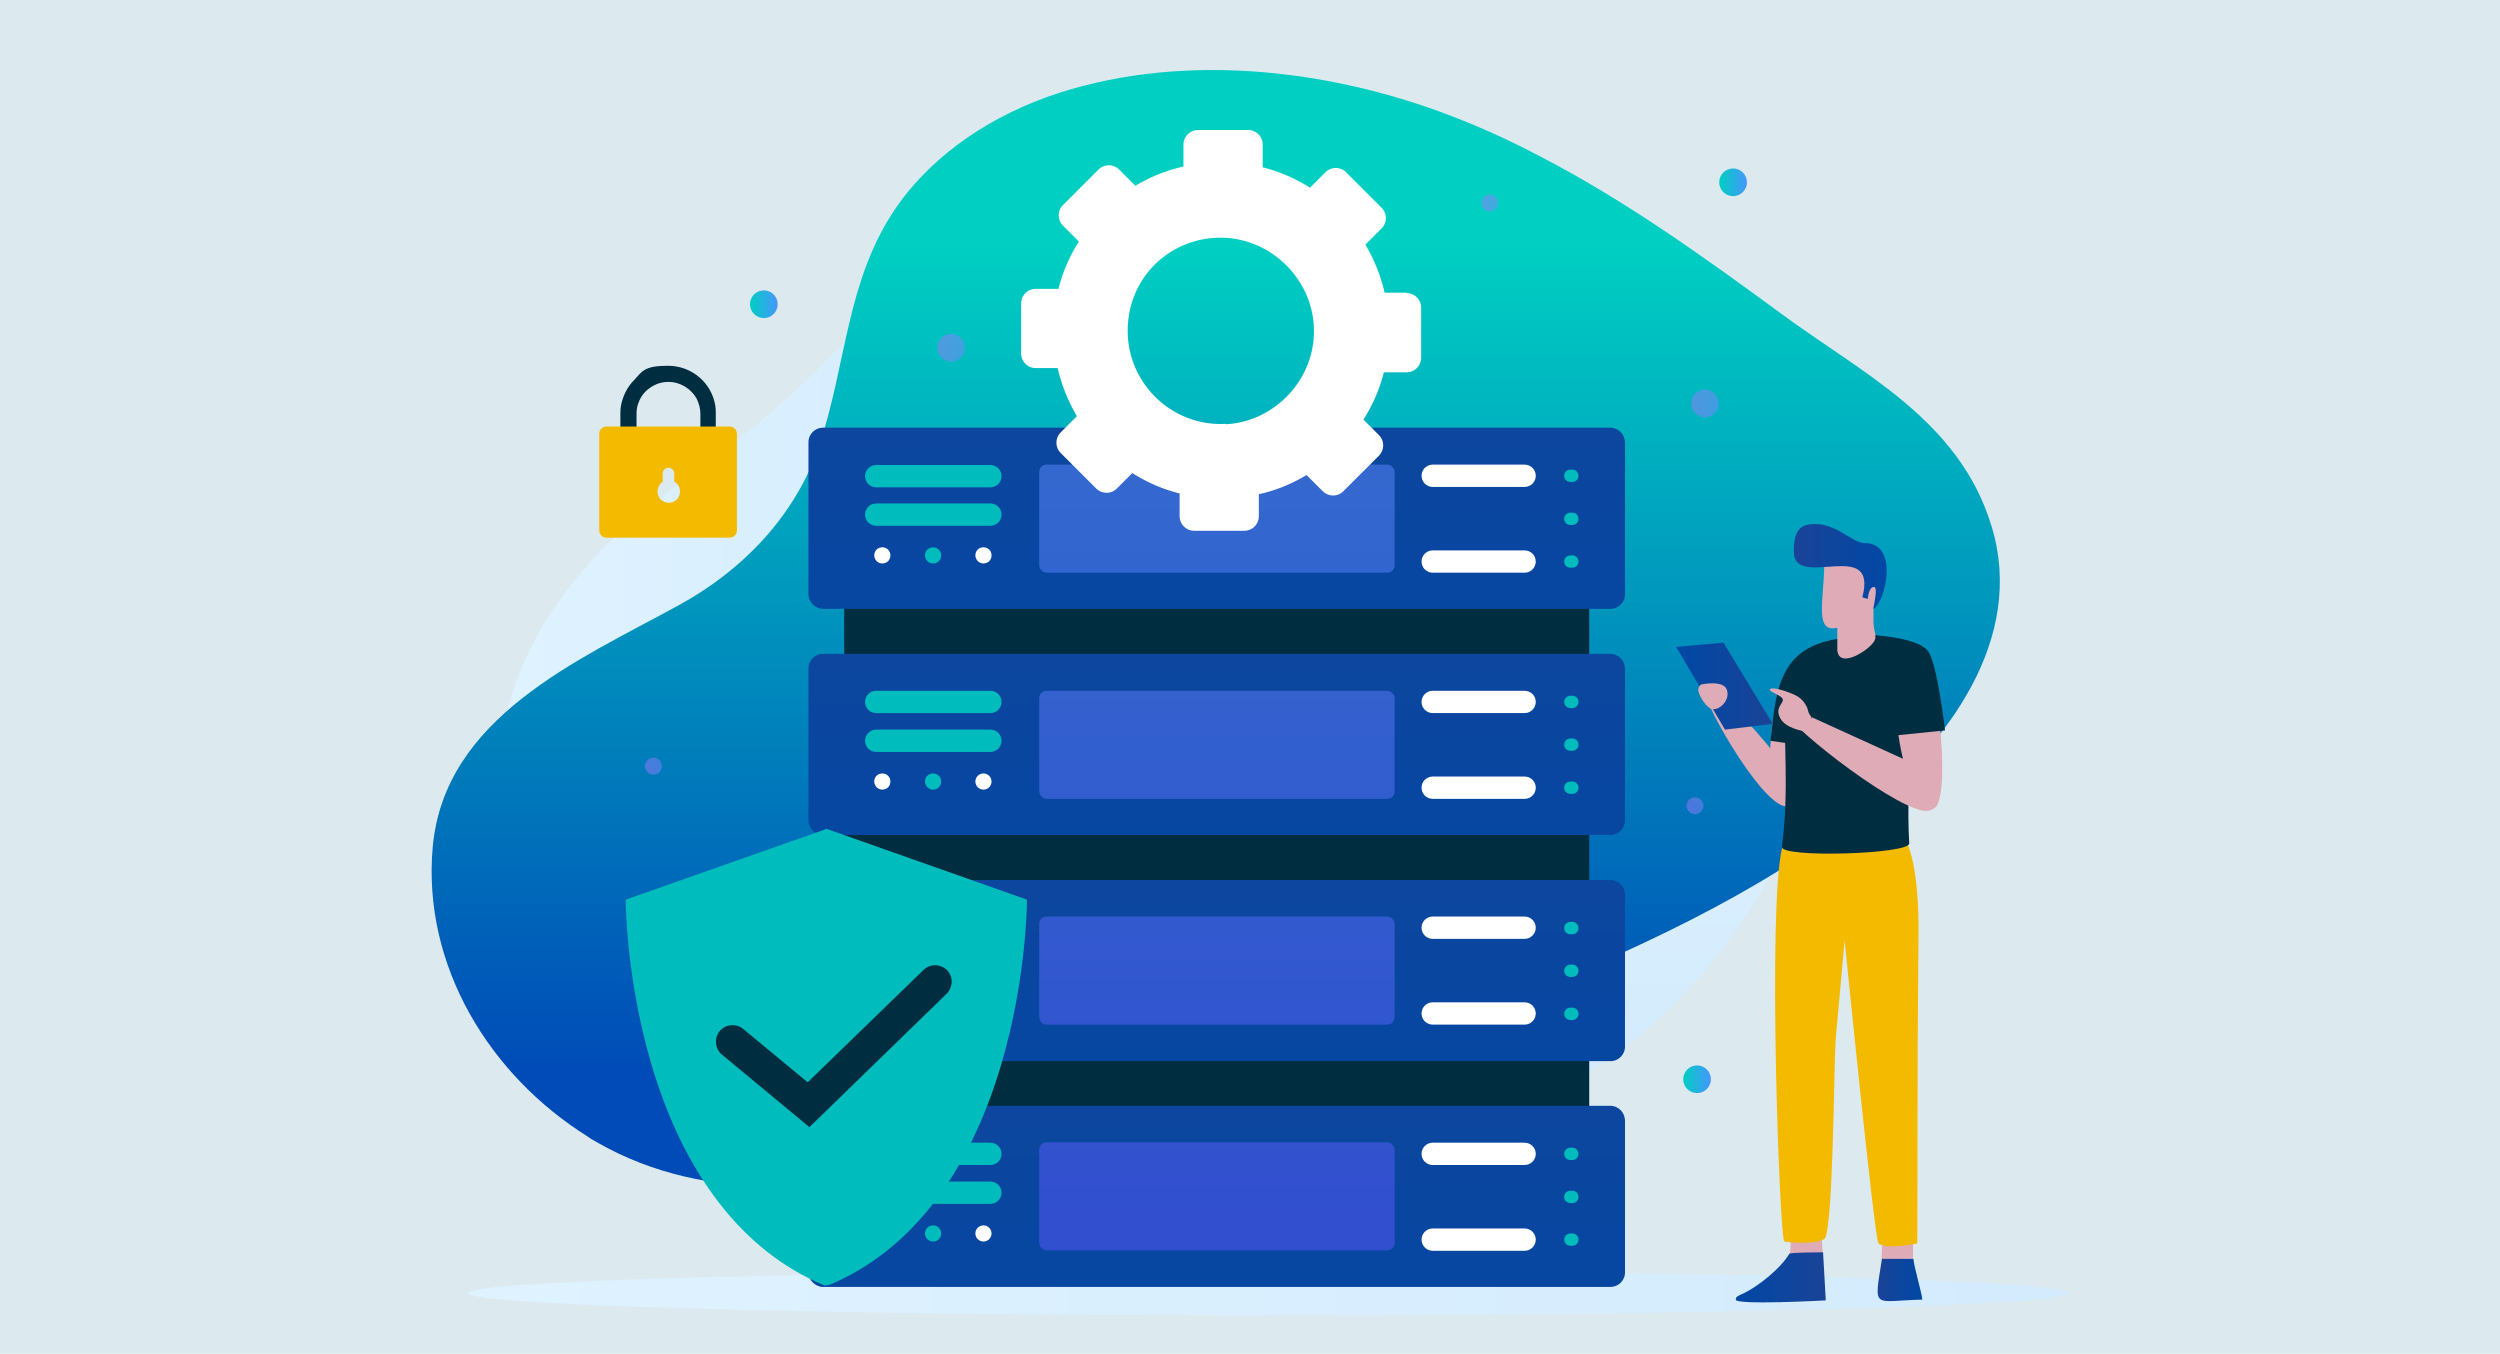 <?xml version="1.0" encoding="UTF-8"?> <svg xmlns="http://www.w3.org/2000/svg" xmlns:v="https://vecta.io/nano" viewBox="0 0 650 352"><style>.S,.P,.N,.K,.J,.a,.c,.b,.Y,.Z{mix-blend-mode:screen}.A{isolation:isolate}.g{fill:#00bcbc}.h{fill:#fff}.i{opacity:.5}.j{fill:#dfabb6}.k{fill:#002d3f}</style><defs><linearGradient id="A" x1="360.3" y1="169.3" x2="360.3" y2="279.6" href="#d"><stop offset="0" stop-color="#dff2ff"></stop><stop offset="1" stop-color="#d3ebfd"></stop></linearGradient><linearGradient id="B" x1="130.2" y1="118" x2="283.9" y2="118" href="#A"></linearGradient><linearGradient id="C" x1="316.1" y1="64" x2="316.1" y2="278.2" href="#d"><stop offset="0" stop-color="#00cfc2"></stop><stop offset="1" stop-color="#004bb7"></stop></linearGradient><linearGradient id="D" x1="121.5" y1="336.2" x2="537.8" y2="336.2" href="#A"></linearGradient><linearGradient id="E" x1="316.4" y1="121.3" x2="316.4" y2="323.8" href="#d"><stop offset="0" stop-color="#1a4397"></stop><stop offset="1" stop-color="#0048a5"></stop></linearGradient><linearGradient id="F" x1="316.4" y1="377" x2="316.4" y2="186.5" href="#d"><stop offset="0" stop-color="#5f89fd"></stop><stop offset="1" stop-color="#5958fd"></stop></linearGradient><linearGradient id="G" href="#E"></linearGradient><linearGradient id="H" y1="494.5" y2="304" href="#F"></linearGradient><linearGradient id="I" y1="3.7" y2="206.2" href="#E"></linearGradient><linearGradient id="J" y1="142" y2="-48.5" href="#F"></linearGradient><linearGradient id="K" y1="259.5" y2="69" href="#F"></linearGradient><linearGradient id="L" x1="675.8" y1="332.1" x2="699.2" y2="332.1" gradientTransform="translate(1150.5) rotate(-180) scale(1 -1)" href="#E"></linearGradient><linearGradient id="M" x1="488.1" y1="332.8" x2="499.7" y2="332.8" href="#E"></linearGradient><linearGradient id="N" x1="466.4" y1="147.2" x2="490.6" y2="147.2" href="#E"></linearGradient><linearGradient id="O" x1="1718.1" y1="178.4" x2="1743.2" y2="178.4" gradientTransform="translate(2179) rotate(-180) scale(1 -1)" href="#E"></linearGradient><linearGradient id="P" x1="439.7" y1="104.9" x2="447" y2="104.9" href="#d"><stop offset="0" stop-color="#9f76fd"></stop><stop offset="1" stop-color="#7e86fd"></stop></linearGradient><linearGradient id="Q" x1="243.7" y1="90.4" x2="251" y2="90.4" href="#P"></linearGradient><linearGradient id="R" x1="167.7" y1="199.2" x2="172.1" y2="199.2" href="#P"></linearGradient><linearGradient id="S" x1="386.903" y1="50.472" x2="387.915" y2="54.754" href="#P"></linearGradient><linearGradient id="T" x1="438.5" y1="209.5" x2="442.9" y2="209.5" href="#P"></linearGradient><linearGradient id="U" x1="447" y1="47.4" x2="454.3" y2="47.4" href="#d"><stop offset="0" stop-color="#00cfc2"></stop><stop offset="1" stop-color="#4796fc"></stop></linearGradient><linearGradient id="V" x1="194.9" y1="79.1" x2="202.2" y2="79.1" href="#U"></linearGradient><linearGradient id="W" x1="440.182" y1="277.023" x2="441.874" y2="284.125" href="#U"></linearGradient><path id="X" d="M422.5 232.7v39.4a3.8 3.8 0 0 1-3.8 3.8H214.1c-.4 0-.8 0-1.2-.2-1.6-.5-2.7-2-2.7-3.7v-39.4a3.8 3.8 0 0 1 3.8-3.8h204.6c1.7 0 3.2 1.1 3.7 2.7.1.4.2.8.2 1.2z"></path><path id="Y" d="M253.6,261.9c0,1.1.9,2.1,2.1,2.1s2.1-.9,2.1-2.1-.9-2.1-2.1-2.1-2.1.9-2.1,2.1Z"></path><path id="Z" d="M240.5,320.7c0,1.1.9,2.1,2.1,2.1s2.1-.9,2.1-2.1-.9-2.1-2.1-2.1-2.1.9-2.1,2.1Z"></path><path id="a" d="M253.6,144.4c0,1.1.9,2.1,2.1,2.1s2.1-.9,2.1-2.1-.9-2.1-2.1-2.1-2.1.9-2.1,2.1Z"></path><path id="b" d="M240.5,203.2c0,1.1.9,2.1,2.1,2.1s2.1-.9,2.1-2.1-.9-2.1-2.1-2.1-2.1.9-2.1,2.1Z"></path><path id="c" d="M465.8,266c10.4-7.3,9.1,42.2,6.3,56.1-2.9,13.9-5.7,4.4-7.6-17.8-1.8-22.3-2.8-35.4,1.3-38.3Z"></path><linearGradient id="d" gradientUnits="userSpaceOnUse"></linearGradient></defs><g class="A"><path d="M-10-10h670v372H-10z" fill="#dceaef"></path><path d="M238.2 285s121.4 27.7 176.9-7.7c55.5-35.5 67.3-110.1 67.3-110.1s-123.7-60-175.6 20.9c-51.8 81-68.7 96.9-68.7 96.9z" fill="url(#A)"></path><path d="M153,146.6c11.4-12.7,24.9-21.6,38.3-31.9,22.1-17,39.6-38.1,58.9-58,2.5-2.6,29-24.8,28.8-25.5,8.5,27.7,6.8,59.6-9.7,83.4-8.2,11.9-19.7,21.3-31.7,29.3-24.2,16.1-51.3,27.2-78.6,37.1-3.6,1.3-7.4,2.7-10.1,5.6-3.7,4-6.2,17.1-12.3,18.2-6.9,1.2-6.7-7.2-6.1-11.9,2.2-18,10.9-33.1,22.5-46.2Z" fill="url(#B)"></path><path d="M484.5 210.9c-27.8 22.2-61 36.6-93.5 50.2-39.3 16.6-80.4 28.9-122.1 37.9l-19.1 4.1c-31.7 6.4-65.7 10.4-94.4-6-.9-.5-1.8-1-2.6-1.6-25.6-16-43-44.5-40.3-75.2 3-33.8 37.8-48.6 63.9-62.9 16.7-9.1 30.5-23.4 36.6-41.6 7.1-21 7-42.8 19.9-61.7 10-14.5 25.7-24.5 42.3-29.9 33.8-10.9 72.8-6 105.3 7.2 7 2.8 13.8 6 20.4 9.5 21.9 11.4 42.1 25.9 62 40.5 21.4 15.8 46.5 27.7 54.9 55.4 9 29.3-11.6 56.6-33.3 74z" fill="url(#C)"></path><ellipse cx="329.7" cy="336.2" rx="208.1" ry="5.8" fill="url(#D)"></ellipse><path d="M186 105.6c-.9-6-6.1-10.5-12.3-10.5s-6.7 1.4-8.9 3.8c-1.5 1.5-2.5 3.4-3.1 5.5-.3 1-.4 2.1-.4 3.1v13h24.8v-13c0-.6 0-1.3-.1-1.9zm-4 10.8h-16.5v-8.9c0-1.1.2-2.1.6-3 .6-1.6 1.7-2.9 3.1-3.8 1.3-.9 2.9-1.4 4.6-1.4 3.1 0 5.9 1.8 7.3 4.3.6 1.2 1 2.5 1 4v8.9z" class="k"></path><path d="M189.7,110.9h-32c-1.1,0-1.9.9-1.9,1.9v25.1c0,1.1.9,1.9,1.9,1.9h32c1.1,0,1.9-.9,1.9-1.9v-25.1c0-1.1-.9-1.9-1.9-1.9ZM172.3,125.2v-2.1c0-.8.7-1.5,1.5-1.5s1.5.7,1.5,1.5v2.1c.9.5,1.5,1.5,1.5,2.6,0,1.8-1.5,3.1-3.3,2.9-1.3-.2-2.3-1.1-2.5-2.4-.2-1.3.4-2.5,1.4-3.1Z" fill="#f4ba00"></path><path d="M219.5 120.4h193.7v207.8H219.5z" class="k"></path><use href="#X" fill="url(#E)"></use><rect class="J i" x="270.2" y="238.3" width="92.4" height="28.1" rx="1.9" transform="matrix(-1 0 0 -1 632.8 504.7)" fill="url(#F)"></rect><path class="K g" d="M257.5 244.2h-29.7c-1.6 0-2.9-1.3-2.9-2.9h0c0-1.6 1.3-2.9 2.9-2.9h29.7c1.6 0 2.9 1.3 2.9 2.9h0c0 1.6-1.3 2.9-2.9 2.9zm0 10.1h-29.7c-1.6 0-2.9-1.3-2.9-2.9h0c0-1.6 1.3-2.9 2.9-2.9h29.7c1.6 0 2.9 1.3 2.9 2.9h0c0 1.6-1.3 2.9-2.9 2.9z"></path><path d="M396.4 244.1h-23.9c-1.6 0-2.9-1.3-2.9-2.9h0c0-1.6 1.3-2.9 2.9-2.9h23.9c1.6 0 2.9 1.3 2.9 2.9h0c0 1.6-1.3 2.9-2.9 2.9zm0 22.3h-23.9c-1.6 0-2.9-1.3-2.9-2.9h0c0-1.6 1.3-2.9 2.9-2.9h23.9c1.6 0 2.9 1.3 2.9 2.9h0c0 1.6-1.3 2.9-2.9 2.9z" class="h"></path><path class="K g" d="M408.8 242.9h-.5a1.58 1.58 0 0 1-1.6-1.6h0a1.58 1.58 0 0 1 1.6-1.6h.5a1.58 1.58 0 0 1 1.6 1.6h0a1.58 1.58 0 0 1-1.6 1.6zm0 22.3h-.5a1.58 1.58 0 0 1-1.6-1.6h0a1.58 1.58 0 0 1 1.6-1.6h.5a1.58 1.58 0 0 1 1.6 1.6h0a1.58 1.58 0 0 1-1.6 1.6zm0-11.2h-.5a1.58 1.58 0 0 1-1.6-1.6h0a1.58 1.58 0 0 1 1.6-1.6h.5a1.58 1.58 0 0 1 1.6 1.6h0a1.58 1.58 0 0 1-1.6 1.6z"></path><use href="#Y" class="h"></use><use href="#Y" x="-13.1" class="K g"></use><use href="#Y" x="-26.3" class="h"></use><use href="#X" y="58.7" fill="url(#G)"></use><rect class="N i" x="270.2" y="297.1" width="92.4" height="28.1" rx="1.9" transform="matrix(-1 0 0 -1 632.8 622.2)" fill="url(#H)"></rect><path class="K g" d="M257.5 302.9h-29.7c-1.6 0-2.9-1.3-2.9-2.9h0c0-1.6 1.3-2.9 2.9-2.9h29.7c1.6 0 2.9 1.3 2.9 2.9h0c0 1.6-1.3 2.9-2.9 2.9zm0 10.1h-29.7c-1.6 0-2.9-1.3-2.9-2.9h0c0-1.6 1.3-2.9 2.9-2.9h29.7c1.6 0 2.9 1.3 2.9 2.9h0c0 1.6-1.3 2.9-2.9 2.9z"></path><path d="M396.4 302.9h-23.9c-1.6 0-2.9-1.3-2.9-2.9h0c0-1.6 1.3-2.9 2.9-2.9h23.9c1.6 0 2.9 1.3 2.9 2.9h0c0 1.6-1.3 2.9-2.9 2.9zm0 22.3h-23.9c-1.6 0-2.9-1.3-2.9-2.9h0c0-1.6 1.3-2.9 2.9-2.9h23.9c1.6 0 2.9 1.3 2.9 2.9h0c0 1.6-1.3 2.9-2.9 2.9z" class="h"></path><path class="K g" d="M408.8 301.6h-.5a1.58 1.58 0 0 1-1.6-1.6h0a1.58 1.58 0 0 1 1.6-1.6h.5a1.58 1.58 0 0 1 1.6 1.6h0a1.58 1.58 0 0 1-1.6 1.6zm0 22.3h-.5a1.58 1.58 0 0 1-1.6-1.6h0a1.58 1.58 0 0 1 1.6-1.6h.5a1.58 1.58 0 0 1 1.6 1.6h0a1.58 1.58 0 0 1-1.6 1.6zm0-11.1h-.5a1.58 1.58 0 0 1-1.6-1.6h0a1.58 1.58 0 0 1 1.6-1.6h.5a1.58 1.58 0 0 1 1.6 1.6h0a1.58 1.58 0 0 1-1.6 1.6z"></path><circle cx="255.7" cy="320.7" r="2.1" class="h"></circle><use href="#Z" class="K g"></use><use href="#Z" x="-13.2" class="h"></use><path d="M422.5 115.1v39.4a3.8 3.8 0 0 1-3.8 3.8H214.1c-.4 0-.8 0-1.2-.2-1.6-.5-2.7-2-2.7-3.7V115a3.8 3.8 0 0 1 3.8-3.8h204.6c1.7 0 3.2 1.1 3.7 2.7.1.4.2.8.2 1.2z" fill="url(#I)"></path><rect class="P i" x="270.2" y="120.8" width="92.4" height="28.1" rx="1.9" transform="matrix(-1 0 0 -1 632.8 269.7)" fill="url(#J)"></rect><path class="K g" d="M257.5 126.7h-29.7c-1.6 0-2.9-1.3-2.9-2.9h0c0-1.6 1.3-2.9 2.9-2.9h29.7c1.6 0 2.9 1.3 2.9 2.9h0c0 1.6-1.3 2.9-2.9 2.9zm0 10h-29.7c-1.6 0-2.9-1.3-2.9-2.9h0c0-1.6 1.3-2.9 2.9-2.9h29.7c1.6 0 2.9 1.3 2.9 2.9h0c0 1.6-1.3 2.9-2.9 2.9z"></path><path d="M396.4 126.6h-23.9c-1.6 0-2.9-1.3-2.9-2.9h0c0-1.6 1.3-2.9 2.9-2.9h23.9c1.6 0 2.9 1.3 2.9 2.9h0c0 1.6-1.3 2.9-2.9 2.9zm0 22.3h-23.9c-1.6 0-2.9-1.3-2.9-2.9h0c0-1.6 1.3-2.9 2.9-2.9h23.9c1.6 0 2.9 1.3 2.9 2.9h0c0 1.6-1.3 2.9-2.9 2.9z" class="h"></path><path class="K g" d="M408.8 125.3h-.5a1.58 1.58 0 0 1-1.6-1.6h0a1.58 1.58 0 0 1 1.6-1.6h.5a1.58 1.58 0 0 1 1.6 1.6h0a1.58 1.58 0 0 1-1.6 1.6zm0 22.3h-.5a1.58 1.58 0 0 1-1.6-1.6h0a1.58 1.58 0 0 1 1.6-1.6h.5a1.58 1.58 0 0 1 1.6 1.6h0a1.58 1.58 0 0 1-1.6 1.6zm0-11.1h-.5a1.58 1.58 0 0 1-1.6-1.6h0a1.58 1.58 0 0 1 1.6-1.6h.5a1.58 1.58 0 0 1 1.6 1.6h0a1.58 1.58 0 0 1-1.6 1.6z"></path><use href="#a" class="h"></use><use href="#a" x="-13.1" class="g"></use><use href="#a" x="-26.3" class="h"></use><use href="#X" y="-58.8" fill="url(#G)"></use><rect class="S i" x="270.2" y="179.5" width="92.4" height="28.1" rx="1.9" transform="matrix(-1 0 0 -1 632.8 387.2)" fill="url(#K)"></rect><path class="K g" d="M257.5 185.4h-29.7c-1.6 0-2.9-1.3-2.9-2.9h0c0-1.6 1.3-2.9 2.9-2.9h29.7c1.6 0 2.9 1.3 2.9 2.9h0c0 1.6-1.3 2.9-2.9 2.9zm0 10.1h-29.7c-1.6 0-2.9-1.3-2.9-2.9h0c0-1.6 1.3-2.9 2.9-2.9h29.7c1.6 0 2.9 1.3 2.9 2.9h0c0 1.6-1.3 2.9-2.9 2.9z"></path><path d="M396.4 185.4h-23.9c-1.6 0-2.9-1.3-2.9-2.9h0c0-1.6 1.3-2.9 2.9-2.9h23.9c1.6 0 2.9 1.3 2.9 2.9h0c0 1.6-1.3 2.9-2.9 2.9zm0 22.3h-23.9c-1.6 0-2.9-1.3-2.9-2.9h0c0-1.6 1.3-2.9 2.9-2.9h23.9c1.6 0 2.9 1.3 2.9 2.9h0c0 1.6-1.3 2.9-2.9 2.9z" class="h"></path><path class="K g" d="M408.8 184.1h-.5a1.58 1.58 0 0 1-1.6-1.6h0a1.58 1.58 0 0 1 1.6-1.6h.5a1.58 1.58 0 0 1 1.6 1.6h0a1.58 1.58 0 0 1-1.6 1.6zm0 22.3h-.5a1.58 1.58 0 0 1-1.6-1.6h0a1.58 1.58 0 0 1 1.6-1.6h.5a1.58 1.58 0 0 1 1.6 1.6h0a1.58 1.58 0 0 1-1.6 1.6zm0-11.2h-.5a1.58 1.58 0 0 1-1.6-1.6h0a1.58 1.58 0 0 1 1.6-1.6h.5a1.58 1.58 0 0 1 1.6 1.6h0a1.58 1.58 0 0 1-1.6 1.6z"></path><circle cx="255.7" cy="203.2" r="2.1" class="h"></circle><use href="#b" class="K g"></use><use href="#b" x="-13.2" class="h"></use><g class="j"><path d="M475.9,218.2c10.7.4,5.3,10.3,3.2,19-3.8,13.7-1.8,31.5-7.4,33.4-14.8,4.3-9.6-48-5.5-50.3,1.9-1.1,6-1.7,9.6-2Z"></path><use href="#c"></use><path d="M473.6 320.7l.3 5.2-8.5.2.3-5 7.9-.4z"></path></g><path d="M465.2 326s-1.6 3.1-7 7.2-6.8 3.2-6.9 4.7 23.4.2 23.4.2l-.7-12.5s-8.8 0-8.8.4z" fill="url(#L)"></path><g class="j"><path d="M487.2,218.5c10.5-2.1,10.3,9.2,10.3,18.1-.5,14.2,2.7,30.6-2.2,33.7-13.4,7.7-17.2-46.1-13.7-49.4,1.6-1.5,2.2-1.4,5.6-2.5Z"></path><use href="#c" x="24"></use><path d="M497.4 322.3v5l-8.2.1.2-5 8-.1z"></path></g><path d="M497.5,327.3c.1,2,2.2,8.9,2.3,10.6-13,.3-12.6,2.9-10.5-10.6h8.3Z" fill="url(#M)"></path><path d="M495.7 218.9s3.4 5.9 3.1 24.9l-.2 28.4-.1 51.1s-8.1 1.7-10.1 0c-1-.9-8.8-78.8-8.8-78.8l-2.3 25.5c-.5 6.1-.6 47.8-2.8 52-2.3 1.8-10.5.9-10.6.8-1.2-1.3-4.4-86.9-.5-102.6l32.1-1.1z" fill="#f4ba00"></path><path d="M471,171.8c5.8,3.8-2.1,38.9-6.6,37-7.9.5-4-41.3,6.6-37Z" class="j"></path><path d="M477.7,166.3c-16.3,1.9-16,16.1-17.4,26.3l11.4,1.7,6-27.9Z" class="k"></path><path d="M464,209.6c-6.8-1.2-22.5-29.4-21-31,1.2-3.1,34.4,31.1,21,31Z" class="j"></path><path d="M487.8,165.2c21.7,3,6.4,15.4,8.6,54.1,0,2.8-33.3,3.8-33.1.9,3.9-30.4-6.4-50.5,14.4-54.1" class="k"></path><path d="M477.7,163.3v5.7c.4,5.3,8.8-.3,9.7-2.5.7-1.4-.3-2.1-.3-5.1v-3.3c10-15.6-6.4-22.2-12.8-11.1-.1,9.1-2.6,17.7,3.4,16.2Z" class="j"></path><path d="M487.1,158.3c-.2,0,1.4-5.7.1-5.7-1,0-1.4,1.6-1.6,3.1-.5-.1-1.1-.3-1.4-.4,4.2-15.7-17.4-1.9-17.8-11.6,0-1.9-.1-6.4,3.3-7.2,7-1.5,11.2,4.4,14.9,4.7,9.4-.2,5.6,15.4,2.5,17.1Z" fill="url(#N)"></path><g class="j"><path d="M498.5,171.9c6.4,2.1,8.7,38.7,4,38.1-7.3,2.5-15-39.4-4-38.1Z"></path><path d="M503.4,209.7c-.8.9-2.1,1.3-3.3,1.1-9.4-1.6-37.9-24.5-35.5-25.8,1.2-1.5,44.7,17.7,38.8,24.7Z"></path></g><path d="M487.6,165.2s11.7.6,13.9,4.4c2.3,3.8,4.2,20.3,4.2,20.3l-12.7,1.3-1.2-7.4" class="k"></path><path d="M448.1 167.1l12.8 21.1-12.4 1.5-12.7-21.5 12.3-1.1z" fill="url(#O)"></path><g class="j"><path d="M441.6 179.2c0-.6.4-1.2 1-1.3 1.9-.3 5.7-.7 6.4 1.5 1 2.9-2.6 6-4.5 4.7-1.3-.9-2.9-3.4-3-4.9zm22 2.7c-.3 1.4-2.1 2.3-.7 4.9s6.1 3.3 6.1 3.3l2-3.6s-.8-1-.9-1.7-1-3-3.4-4.1-6-2.2-6.5-1.5 3.6 1.7 3.3 2.8z"></path><path d="M471.1 186.5l25.9 11.8v6.5l-27.1-16.3 1.2-2z"></path></g><path d="M214.4 334.3l-.3-.2c-20.8-8.7-36.3-28.6-44.8-57.6-6.4-21.8-6.6-41.3-6.6-41.5v-1.1l51.7-18.2.5-.2 52.1 18.4v1.1c0 .2-.2 19.7-6.6 41.5-8.5 29-24 49-44.9 57.6h-.3c0 .1-.8.1-.8.1z" class="g"></path><path d="M210.5,293.1l-22.8-18.9c-1.8-1.5-2.1-4.2-.6-6.1,1.5-1.8,4.2-2.1,6.1-.6l16.8,13.9,30.1-29.2c1.7-1.7,4.4-1.6,6.1,0,1.7,1.7,1.6,4.4,0,6.1l-35.6,34.6Z" class="k"></path><circle class="Y i" cx="443.3" cy="104.9" r="3.6" fill="url(#P)"></circle><circle class="Z i" cx="247.3" cy="90.4" r="3.6" fill="url(#Q)"></circle><circle class="a i" cx="169.9" cy="199.2" r="2.2" fill="url(#R)"></circle><circle class="b i" cx="387.3" cy="52.6" r="2.2" transform="matrix(.23 -.973 .973 .23 247.1 417.5)" fill="url(#S)"></circle><circle class="c i" cx="440.7" cy="209.5" r="2.2" fill="url(#T)"></circle><circle cx="450.6" cy="47.4" r="3.6" fill="url(#U)"></circle><circle cx="198.6" cy="79.1" r="3.6" fill="url(#V)"></circle><circle cx="441" cy="280.6" r="3.6" transform="matrix(.232 -.973 .973 .232 65.9 644.6)" fill="url(#W)"></circle><path d="M365.7 76.1H360c-1-4.4-2.7-8.6-5-12.5l4.2-4.2a3.8 3.8 0 0 0 0-5.4l-9.2-9.2a3.8 3.8 0 0 0-5.4 0l-4 4c-3.8-2.4-7.9-4.2-12.3-5.3v-5.9a3.8 3.8 0 0 0-3.8-3.8h-13a3.8 3.8 0 0 0-3.8 3.8v5.7c-4.5 1-8.6 2.7-12.5 5l-4.2-4.2a3.8 3.8 0 0 0-5.4 0l-9.2 9.2a3.8 3.8 0 0 0 0 5.4l4.1 4.1c-2.4 3.8-4.2 7.9-5.3 12.3h-5.9a3.8 3.8 0 0 0-3.8 3.8v13a3.8 3.8 0 0 0 3.8 3.8h5.7c1 4.4 2.7 8.6 5 12.5l-4.2 4.2a3.8 3.8 0 0 0 0 5.4l9.2 9.2a3.8 3.8 0 0 0 5.4 0l4-4c3.8 2.4 7.9 4.2 12.3 5.3v5.9a3.8 3.8 0 0 0 3.8 3.8h13a3.8 3.8 0 0 0 3.8-3.8v-5.7c4.5-1 8.6-2.7 12.4-5l4.2 4.2a3.8 3.8 0 0 0 5.4 0l9.2-9.2a3.8 3.8 0 0 0 0-5.4l-4-4c2.4-3.8 4.2-7.9 5.3-12.3h5.9a3.8 3.8 0 0 0 3.8-3.8V80a3.8 3.8 0 0 0-3.8-3.8zm-46.9 34.1c-14 .8-25.6-10.4-25.6-24.2s10.9-24.2 24.2-24.2 24.9 11.5 24.2 25.5c-.6 12.2-10.6 22.3-22.8 23z" class="h"></path></g></svg> 